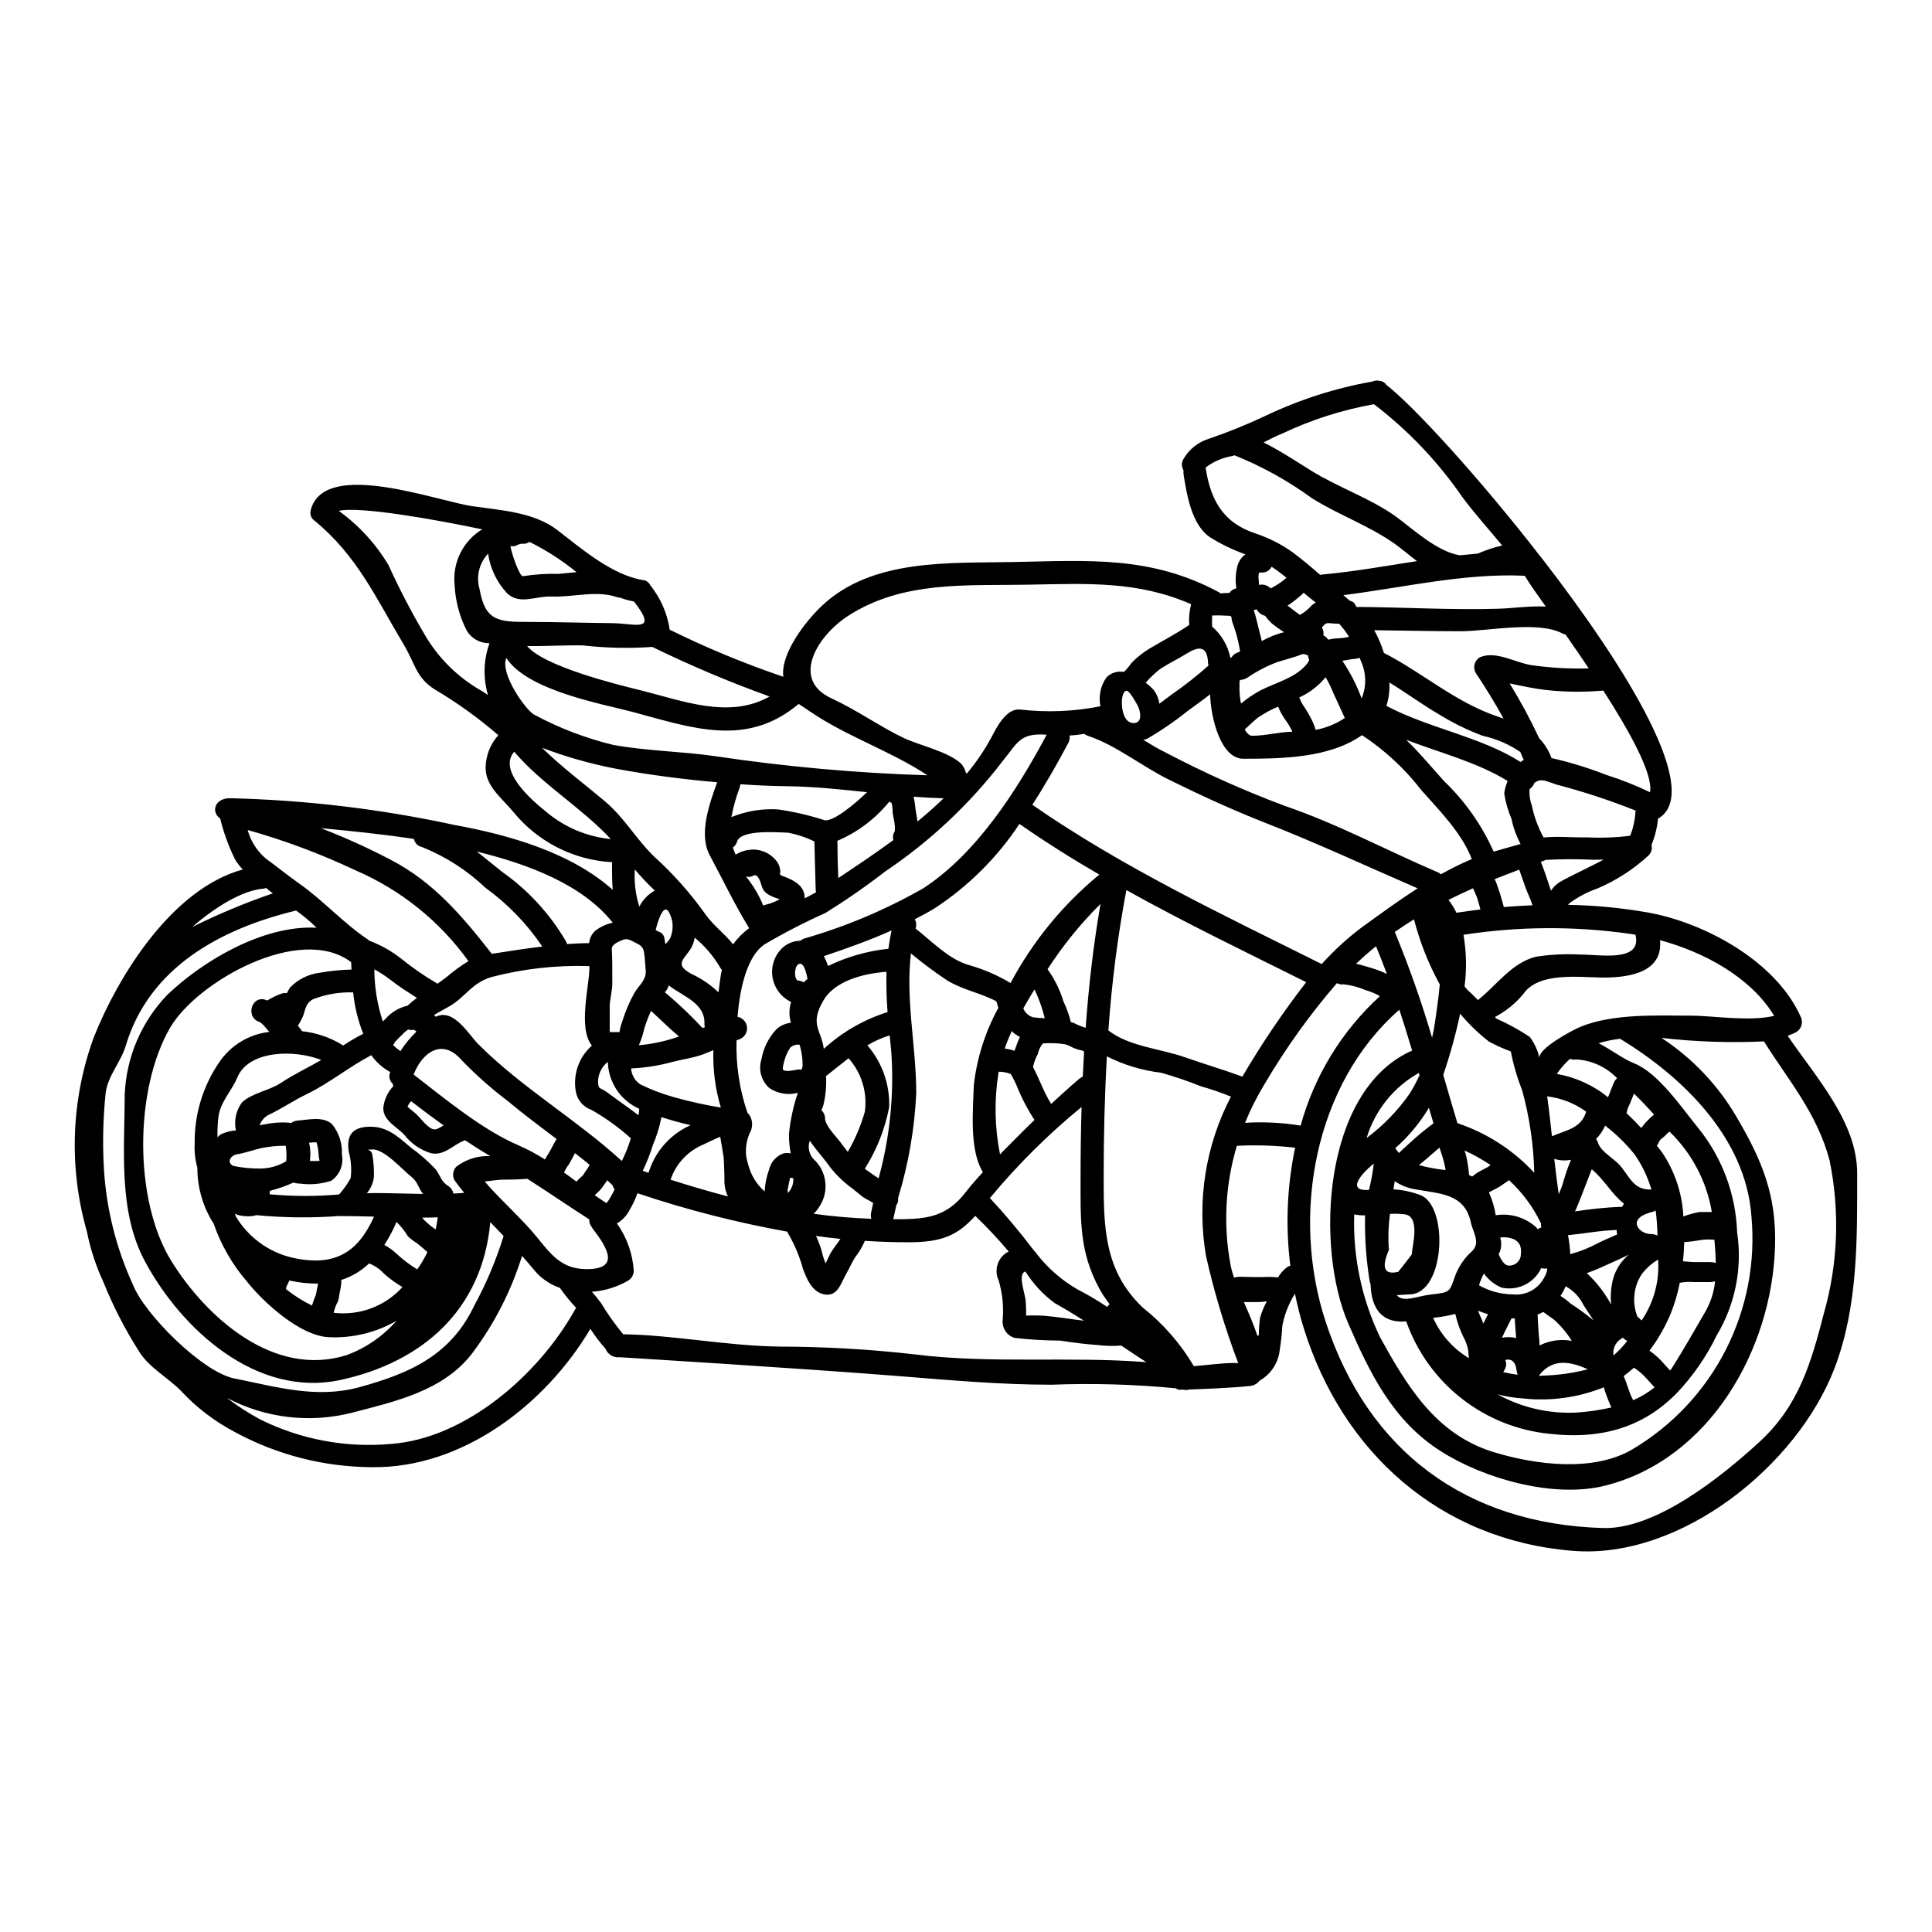 <?xml version="1.0" encoding="UTF-8"?>
<!-- Uploaded to: ICON Repo, www.svgrepo.com, Generator: ICON Repo Mixer Tools -->
<svg fill="#000000" width="800px" height="800px" version="1.1" viewBox="144 144 512 512" xmlns="http://www.w3.org/2000/svg">
 <path d="m446.98 340.06c1.91 1.18 3.812 2.332 5.773 3.285 10.293 5.422 20.918 10.184 31.816 14.254 13.961 4.766 26.992 11.809 40.449 17.562h0.004c0.309 0.113 0.586 0.297 0.82 0.531 2.305-1.27 4.637-2.465 7.023-3.523l1.18-0.48c-2.598-6.883-8.613-12.926-13.383-18.301v-0.004c-4.398-5.688-9.707-10.605-15.711-14.562-8.688 6.094-21.219 6.25-31.488 6.25-5.93 0-8.609-10.836-8.77-17.059-1.969 1.535-4 2.941-5.93 4.398h-0.004c-3.348 2.684-6.891 5.117-10.594 7.285-0.371 0.195-0.773 0.32-1.188 0.363zm139.34 103.88c0.133 0-0.371 0.32-0.477 0.426-0.234 0.234-0.449 0.504-0.711 0.738-0.48 0.426-1.141 0.789-1.406 1.379h-0.004c-0.156 0.402-0.379 0.781-0.66 1.113 0.449 0.555 0.875 1.113 1.297 1.641h-0.004c3.469 5.07 5.457 11.004 5.754 17.141 1.383-0.523 2.809-0.922 4.266-1.18h3.281c-1.371-8.125-5.305-15.602-11.234-21.324zm-21.801 37.461-0.004-0.004c2.594 2.398 4.769 5.211 6.441 8.32-0.23-2.379-0.023-4.777 0.605-7.082 0.746-2.398 2.164-4.531 4.082-6.148-2.598 1.328-5.375 2.465-8 3.684-1.051 0.461-2.086 0.855-3.144 1.227zm-24.363-67.875c0.184 0.16 0.316 0.32 0.477 0.453 3.043 1.344 5.969 2.949 8.742 4.793 1.293 1.695 2.188 3.66 2.621 5.746-0.711-2.594 9.141-7.734 10.941-8.449 8.742-3.496 19.898-2.914 29.125-2.914 5.746 0 15.629 1.641 22.121 0.051-6.254-10.277-18.57-16.875-30.258-20.055 0.742 7.844-6.691 9.988-15.352 9.91-6.41-0.082-16.879-1.512-20.934 4.426h0.004c-2.074 2.484-4.621 4.535-7.488 6.039zm-52.988 73.332c-1.637 2.598-2.769 5.481-3.336 8.5-0.109 2.133-0.34 4.258-0.688 6.363-0.344 3.422-2.332 6.465-5.328 8.156-0.641 0.844-1.617 1.363-2.672 1.43-4.293 0.477-12.055 0.789-16.027 0.93-0.496 0.168-1.035 0.176-1.539 0.023-0.609 0.027-0.98 0.027-0.98 0.027-0.359 0-0.711-0.129-0.98-0.371-10.949-1.059-21.961-1.375-32.957-0.953-13.723 0-27.074-1.219-40.746-2.305-24.586-1.969-73.676-4.981-73.676-4.981h0.004c-1.629 0.203-3.184-0.723-3.785-2.25-1.469-1.652-2.809-3.414-4-5.273-11.977 20.16-33.914 36.93-57.781 36.664-12.758-0.043-25.301-3.254-36.508-9.352-5.356-2.816-10.191-6.523-14.301-10.969-3.312-3.336-8.266-6.066-10.809-10.039-3.797-5.906-7.027-12.16-9.645-18.676-2-4.293-3.477-8.812-4.398-13.457-4.832-16.898-4.191-34.887 1.828-51.398 6.492-16.32 20.715-39.359 39.496-44.504h0.004c-0.797-0.812-1.492-1.723-2.066-2.703-1.707-3.457-3.027-7.09-3.938-10.836-2.41-1.574-1.574-5.348 2.598-5.348 20.004 0.473 39.918 2.848 59.473 7.082 14.168 2.57 30.785 7.207 41.965 17.191-0.188-2.301-0.188-4.664-0.188-6.996v0.004c0.039-0.102 0.066-0.211 0.082-0.32-10.277-0.551-19.84-5.43-26.316-13.43-2.914-3.543-7.418-6.781-7.258-11.809v0.004c0.078-3.121 1.27-6.113 3.367-8.426-5.258-4.555-10.914-8.625-16.902-12.16-4.957-3.176-5.09-6.727-8.188-11.895-7.363-12.316-12.27-23.496-23.684-32.852-0.863-0.613-1.234-1.715-0.93-2.727 0.035-0.188 0.078-0.375 0.137-0.555 4.211-12.875 33.457-1.801 42.836-0.477 7.363 1.059 16.16 1.535 22.359 6.297 6.492 5.012 14.516 11.922 22.676 13.25 0.859 0.074 1.613 0.609 1.969 1.398 0.016 0 0.027 0.012 0.027 0.027 2.723 3.387 4.488 7.441 5.117 11.738 9.754 4.812 19.816 8.98 30.121 12.477 0-0.078-0.027-0.133-0.027-0.184-0.688-6.121 6.094-14.73 10.199-18.598 13.355-12.637 33.965-11.285 50.812-11.633 19.789-0.371 36.426-1.746 54.52 8.055 0.129 0.082 0.254 0.172 0.371 0.266 0.773-0.082 1.551-0.129 2.332-0.133 0.426-0.641 1.094-1.082 1.852-1.219-0.352-2.094-0.227-4.242 0.371-6.277 0.375-1.098 1.078-2.051 2.016-2.731-3.285-1.156-6.43-2.676-9.379-4.527-4.898-3.258-6.199-11.445-7.019-16.715v-0.004c-0.039-0.332-0.039-0.672 0-1.008-0.57-0.91-0.578-2.066-0.027-2.988 1.488-2.594 3.906-4.519 6.766-5.391 5.117-1.746 10.133-3.781 15.02-6.094 9.008-4.293 18.551-7.352 28.375-9.082 0.539-0.254 1.148-0.312 1.723-0.164 0.773 0.027 1.488 0.434 1.906 1.09 6.887 5.273 24.477 24.371 40.934 45.617h0.004c0.094 0.098 0.184 0.207 0.266 0.316 22.547 29.125 42.902 62.148 30.758 69.016-0.211 2.391-0.789 4.731-1.723 6.941 0.266 0.98-0.008 2.023-0.715 2.754-3.981 3.672-8.559 6.637-13.539 8.77-2.68 0.926-5.199 2.254-7.481 3.934-0.133 0.156-0.238 0.293-0.348 0.426 7.055 0.125 14.086 0.797 21.035 2.012 15.023 2.648 33.938 12.852 40.539 27.523h0.004c0.801 1.473 0.309 3.312-1.113 4.191-0.738 0.371-1.5 0.699-2.281 0.977 7.414 10.922 18.414 22.832 18.414 36.43 0 17.273 0.293 35.184-5.992 51.66-9.879 25.805-40.719 50.68-69.25 48.414-35.336-2.809-61.223-26.125-71.473-59.188-0.926-2.926-1.641-5.914-2.281-8.961zm-128.57-40.562c-0.602 1.688-0.215 3.57 1.008 4.879 3.496 3.191 4.188 8.434 1.645 12.426-0.457 0.75-1 1.441-1.617 2.066 5.07 0.699 10.172 1.141 15.285 1.324-0.156-0.508-0.184-1.051-0.078-1.574 0.184-0.902 0.395-1.746 0.559-2.621-0.875-0.586-2.121-1.141-2.809-1.645-0.926-0.715-1.828-1.508-2.754-2.223h-0.004c-2.238-1.617-4.234-3.543-5.93-5.723-1.59-2.301-3.684-4.473-5.305-6.91zm-30.492-53.805c-0.188 1.219-0.648 2.379-1.348 3.394-2.094 2.832-3.68 3.938 0.555 6.25 2.617 1.203 5.016 2.844 7.086 4.848 0.184-1.457 0.395-2.918 0.582-4.328 0.082-0.582 0.211-1.086 0.32-1.617h-0.004c-0.219-0.246-0.406-0.523-0.555-0.82-1.758-2.934-4-5.547-6.637-7.727zm299.23 99.617c3.766-13.227 4.281-27.168 1.512-40.637-3.336-12.504-10.836-21.062-17.379-31.488-9.062 0.418-18.145 0.105-27.16-0.93 8.281 5.426 15.172 12.723 20.105 21.305 6.625 11.336 10.41 20.531 9.988 34.016-0.824 27.18-17.246 56.375-45.062 63.344-13.668 3.418-32.133-1.855-43.578-9.168-12.664-8.082-18.73-20.637-24.453-33.801-8.688-19.977-6.938-61.543 16.664-72.219v-0.004c0.086-0.031 0.176-0.059 0.262-0.078-1.086-3.629-2.195-7.258-3.391-10.863-22.547 19.68-28.773 54.492-19.551 82.629 11.285 34.469 37.352 53.672 73.566 54.734 14.09 0.395 31.762-13.938 41.535-22.941 10.32-9.531 13.562-20.844 16.941-33.898zm-50.773 36.004h-0.004c10.586-6.262 19.176-15.398 24.766-26.348 5.59-10.953 7.953-23.27 6.816-35.512-1.508-20.742-18.25-36.926-34.809-46.969h-0.004c-1.922 0.219-3.816 0.613-5.668 1.18 3.258 1.668 6.356 4.106 9.508 5.375 6.438 2.621 12.664 11.973 16.879 17.086v0.004c6.344 7.848 9.961 17.547 10.305 27.629 1.426 9.457-0.484 19.113-5.402 27.316-2.758 5.695-6.387 10.926-10.758 15.496-0.062 0.078-0.137 0.148-0.215 0.211-8.266 8.211-18.895 12.051-33.406 10.383l0.004 0.004c-8.492-0.859-16.566-4.113-23.281-9.387-6.711-5.269-11.785-12.344-14.633-20.391-6.223 0.531-9.27-3.148-9.445-9.879-0.109-0.238-0.188-0.488-0.234-0.746-0.906-5.574-1.324-11.223-1.246-16.871 0.023-0.211 0.023-0.395 0.051-0.609-0.977 0.016-1.949-0.062-2.91-0.242-0.363 11.25 1.992 22.418 6.863 32.562 7.152 12.93 14.73 25.672 29.988 30.387 11.129 3.422 26.492 5.402 36.848-0.688zm22.148-49.434c-0.051-2.039-0.184-4.106-0.371-6.121-1.191-0.133-2.394-0.113-3.578 0.055-1.465 0.27-2.941 0.453-4.426 0.555-0.051 1.723-0.156 3.418-0.32 5.086 1.008 0.055 2.066 0.211 3.047 0.211h3.938c0.582-0.008 1.16 0.062 1.723 0.207zm-0.211 4.898h-0.004c-0.492 0.125-1 0.188-1.508 0.188h-3.938c-1.297-0.109-2.609-0.047-3.891 0.184-0.551 2.848-1.375 5.633-2.465 8.32-1.449 3.441-3.316 6.688-5.562 9.668 1.398 0.98 2.668 2.129 3.789 3.422 0.531 0.633 1.113 1.215 1.668 1.828 0.105-0.156 0.238-0.266 0.348-0.426 3.176-4.981 6.094-10.172 9.055-15.258h-0.004c1.383-2.441 2.242-5.141 2.523-7.934zm-19.473 10.383h-0.004c2.914-4.258 4.469-9.301 4.453-14.457-0.027-0.586-0.051-1.141-0.051-1.695v-0.004c-1.715 1.012-3.207 2.348-4.402 3.938-2.144 3.332-2.551 7.496-1.086 11.176 0.355 0.289 0.691 0.602 1.008 0.93 0.043 0.027 0.07 0.082 0.094 0.105zm4.238-22.52c-0.078-2.273-0.211-4.477-0.504-6.648l-0.004 0.004c-0.258 0.172-0.543 0.297-0.844 0.371-7.441 1.855-3.231 6.07-0.32 5.856 0.582 0.043 1.152 0.184 1.684 0.414zm-2.492-30.648c0.531-0.504 1.035-0.98 1.574-1.43-1.406-1.539-3.258-3.543-5.324-5.539-0.426 0.953-0.789 1.969-1.18 2.914l-0.004 0.004c-0.309 0.516-0.523 1.078-0.637 1.668-0.039 0.199-0.09 0.391-0.16 0.582 1.379 1.301 2.672 2.625 3.894 3.938 0.555-0.766 1.172-1.48 1.852-2.141zm-0.129 18.465h-0.004c0.336-0.051 0.676-0.051 1.008 0-0.984-3.348-2.504-6.516-4.504-9.375-2.277-2.824-4.883-5.367-7.766-7.574-0.574 1.312-1.391 2.508-2.406 3.519 0.266 0.383 0.469 0.801 0.609 1.246 0.766 2.172 4.238 4.055 5.719 5.75 2.121 2.438 3.473 6.094 7.129 6.356 0.094 0.02 0.148 0.047 0.23 0.07zm1.828 52.402c-0.711-0.824-1.457-1.574-2.172-2.387l-0.004 0.004c-0.902-1.023-1.934-1.922-3.07-2.676-0.07-0.047-0.133-0.098-0.191-0.156-0.898 0.789-1.828 1.535-2.754 2.223 0.93 2.016 1.434 4.453 2.492 6.332-0.004 0.031 0.008 0.059 0.027 0.078 2.039-0.879 3.949-2.031 5.684-3.422zm-1.203-157.71c0.875-4.723-5.219-15.793-12.375-26.941-5.09 0.453-10.207 0.398-15.285-0.16-3.231-0.371-6.332-1.082-9.535-1.719 2.879 4.676 5.488 9.516 7.812 14.492 1.449 1.512 2.566 3.309 3.285 5.277 4.934 1.121 9.777 2.609 14.492 4.453 3.973 1.254 7.852 2.789 11.605 4.598zm-18.5 43.023c4.871-0.082 16.477 2.223 14.648-5.246-0.531-0.105-1.059-0.211-1.574-0.266v0.004c-14.602-2.07-29.43-1.984-44.004 0.266 0.777 4.516 0.875 9.121 0.289 13.668 0.391 0.547 0.844 1.047 1.355 1.484 0.738 0.66 1.457 1.406 2.195 2.144 5.117-4.082 8.953-9.906 15.418-11.496 3.856-0.586 7.758-0.773 11.652-0.562zm14.648-37.727c0-0.156 0.051-0.266 0.051-0.426v0.004c-6.852-2.734-13.867-5.043-21.008-6.91-2.57-0.824-4.106-1.832-5.828-0.426-0.238 0.66-0.684 1.23-1.27 1.617-0.133 1.469 0.066 2.949 0.582 4.328 0.598 2.981 1.652 5.848 3.125 8.508 3.816-0.371 7.766 0.051 11.578-0.027 3.793 0.184 7.598 0.043 11.363-0.422 0.793-1.996 1.262-4.106 1.387-6.25zm-2.144 140.09v0.004c-0.449-0.168-0.844-0.449-1.141-0.824-1.805 0.816-2.844 2.734-2.543 4.688 1.355-1.152 2.586-2.453 3.664-3.871zm-1.434-35.449v0.004c0.16-0.312 0.336-0.617 0.523-0.91-3.18-2.441-5.141-6.297-8.535-9.117-1.352 3.394-2.566 6.809-4 10.203-0.133 0.316-0.293 0.66-0.449 0.98h0.004c4-0.637 8.035-1.047 12.078-1.223 0.148-0.02 0.254 0.059 0.359 0.059zm-1.297 7.285 0.004 0.004c-0.066-0.402-0.102-0.809-0.109-1.215-4.328 0.129-8.586 0.953-12.902 1.379 0.309 1.66 0.512 3.34 0.613 5.027 2.613-0.707 5.141-1.719 7.519-3.016 1.578-0.805 3.238-1.438 4.859-2.184zm-0.664-40.613v0.008c0.164-0.316 0.391-0.598 0.668-0.824-2.852-2.961-6.711-4.738-10.812-4.977-0.562 0.098-1.137 0.043-1.672-0.16-1.324 1.184-2.5 2.527-3.492 4 4.973 0.863 9.645 2.988 13.562 6.172 0.105-0.211 0.184-0.449 0.293-0.688 0.48-1.176 0.879-2.367 1.434-3.531zm-0.848 86.441 0.004 0.008c-0.688-1.504-1.281-3.043-1.789-4.617-0.086-0.242-0.16-0.488-0.211-0.738-6.769 2.719-14.102 3.738-21.355 2.961-2.297-0.156-4.574-0.523-6.809-1.086 6.367 3.5 13.574 5.168 20.828 4.824 3.137-0.199 6.25-0.648 9.316-1.352zm-2.066-145.18c-0.852 0-1.723 0-2.57 0.027l0.004 0.008c-4.254-0.215-8.516-0.207-12.77 0.027-0.16 0.078-0.32 0.156-0.504 0.234-0.266 0.078-0.531 0.184-0.789 0.266 0.902 2.305 1.719 4.664 2.465 7.023l0.238 0.637h0.004c0.555-0.855 1.277-1.594 2.117-2.172 1.91-1.141 3.938-2.066 5.879-3.047 1.777-0.91 3.871-1.891 5.91-3.004zm-19.004-51.527c4.992 0.703 10.035 0.984 15.074 0.848-2.094-3.148-4.188-6.172-6.148-8.977-0.289-0.07-0.574-0.168-0.844-0.293-6.465-3.422-19.816-0.582-26.941-0.582-7.633 0-15.262-0.188-22.914-0.27h-0.004c1.059 1.914 1.918 3.93 2.57 6.016 10.332 5.297 19.02 13.164 30.281 16.902 0.504 0.184 0.953 0.348 1.43 0.504-2.277-4.16-4.793-8.211-7.363-12.078l-0.004-0.004c-0.41-0.695-0.527-1.523-0.324-2.305 0.203-0.781 0.711-1.449 1.41-1.855 4.231-1.879 9.504 1.504 13.777 2.094zm16.32 173.6c-1.086-1.746-2.332-3.391-3.285-5.191h-0.004c-1.012-1.598-2.414-2.91-4.078-3.812-0.375 0.891-0.836 1.742-1.375 2.543 0.965 0.609 1.879 1.301 2.727 2.066 2.09 1.34 4.094 2.809 6.004 4.394zm-10.992-48.77c3.762-1.641 7.789-2.094 9.055-6.519h-0.004c-3.043-2.211-6.602-3.606-10.332-4.051 0.027 0.105 0.027 0.27 0.051 0.375 0.477 3.359 0.848 6.789 1.219 10.195zm5.059 6.227h-0.004c-1.477 0.305-3.012 0.223-4.449-0.238 0.344 3.125 0.738 6.25 1.18 9.352h0.004c0.508-1.086 0.922-2.211 1.242-3.367 0.555-1.953 1.227-3.875 2.016-5.746zm-8.344 49.219h-0.004c2.629-1.34 5.633-1.766 8.531-1.215-1.305-2.144-2.93-4.074-4.82-5.723-0.824-0.531-1.617-1.113-2.387-1.695-0.117-0.074-0.234-0.152-0.344-0.242-0.504 0.27-1.004 0.48-1.508 0.688 0.078 1.859 0.184 3.762 0.344 5.617 0.113 0.852 0.152 1.699 0.176 2.57zm12.77 6.297c-4.426-1.969-9.297-3.148-12.988 1.746 0.738-0.023 1.484-0.051 2.195-0.105l-0.004 0.004c3.641-0.16 7.258-0.707 10.785-1.633zm-10.703-26.68-0.004 0.004c-0.551 0.031-1.102-0.004-1.641-0.105-0.133 0.293-0.293 0.582-0.449 0.852v-0.004c-2.086 3.449-6.141 5.176-10.07 4.293-1.871-0.789-3.488-2.082-4.664-3.738-0.531 1-0.965 2.047-1.297 3.125 2.727 1.559 5.812 2.391 8.953 2.414 3.516 0.395 6.894-1.477 8.426-4.664 0.398-0.66 0.648-1.398 0.734-2.164zm-13.02-174.86c4.004-0.129 8.398-0.789 12.594-0.582-2.336-3.281-4.055-5.723-4.691-6.754-0.266-0.477-0.582-0.93-0.902-1.406-16.078-0.738-32.105 3.148-48.055 5.141l1.746 1.508h0.004c0.734 0.105 1.34 0.637 1.539 1.355 0.129 0.105 0.234 0.234 0.371 0.344h-0.004c0.102-0.043 0.211-0.07 0.32-0.082 12.309 0.082 24.734 0.848 37.078 0.477zm11.414 163.96v0.004c-0.105-0.359-0.133-0.738-0.078-1.109-0.027-0.055-0.051-0.055-0.078-0.105l-0.004-0.004c-2.062-4.277-4.922-8.125-8.422-11.34-0.188 0.199-0.402 0.367-0.637 0.504-0.555 0.32-1.031 0.738-1.574 1.086s-1.242 0.688-1.574 0.875c-0.477 0.234-0.98 0.477-1.457 0.766l-0.051 0.055v0.004c0.863 1.926 1.465 3.953 1.797 6.035 3.906-0.629 7.883 0.574 10.785 3.262 0.133 0.133 0.25 0.285 0.344 0.449 0.289-0.215 0.609-0.379 0.953-0.488zm-2.332-85.383c-0.477-1.574-1.301-3.148-1.801-4.531-0.605-1.641-1.137-3.281-1.719-4.898-2.223 0.824-4.398 1.668-6.519 2.519 0.188 0.34 0.344 0.695 0.477 1.059 0.32 0.926 0.664 1.883 0.957 2.805 0.371 1.18 0.66 2.363 1.004 3.523 2.547-0.207 5.09-0.367 7.606-0.477zm0.453 70.895v0.004c-0.164-7.398-1.242-14.75-3.207-21.887-1.32-3.32-2.324-6.762-2.992-10.277-2.008-0.719-3.957-1.598-5.828-2.625-2.789-2.176-5.336-4.644-7.606-7.363-1.172 5.488-2.664 10.902-4.477 16.211 1.242 4.266 2.465 8.535 3.758 12.797h0.004c7.781 2.598 14.781 7.121 20.352 13.145zm-2.781-109.39c-0.293-0.715-0.609-1.434-0.93-2.148v0.004c-3.019-2.043-6.398-3.492-9.957-4.269-4.066-1.523-7.969-3.441-11.656-5.727-4.426-2.598-8.66-5.695-13.059-8.398 0.109 2.098-0.156 4.199-0.789 6.199 11.363 6.016 24.797 8.059 35.551 14.863 0.266-0.199 0.547-0.375 0.844-0.52zm-0.848 131.74c0.32-2.121 0.188-3.816-1.855-4.769h0.004c-1.125-0.445-2.348-0.594-3.543-0.426 0.027 0.133 0.082 0.293 0.105 0.395 0.344 1.367 0.164 2.812-0.504 4.055 0.453 1.086 1.328 2.727 2.363 2.969l-0.004-0.004c1.543 0.234 3.016-0.719 3.434-2.219zm-0.738 31.203c-0.145-0.336-0.242-0.695-0.293-1.059-0.32-2.703-1.574-3.231-3.019-2.891v0.004c0.297 0.645 0.324 1.379 0.078 2.043-0.156 0.414-0.359 0.812-0.609 1.18 1.27 0.301 2.551 0.539 3.844 0.707zm-0.426-9.75c-0.156-1.719-0.266-3.445-0.371-5.191-0.293 0-0.555-0.027-0.848-0.027-0.852 1.695-1.75 3.394-2.543 5.141h0.004c1.242-0.242 2.523-0.223 3.758 0.062zm1.18-130.92c-1.117-2.09-1.93-4.328-2.41-6.648-0.922-2.16-1.57-4.43-1.93-6.754 0.152-1.137 0.457-2.254 0.895-3.312-8.133-5.008-17.801-7.414-26.887-10.914 3.602 3.473 6.859 7.418 10.012 10.914h0.004c5.562 5.332 10.035 11.691 13.176 18.73 2.387-0.703 4.742-1.344 7.125-2.031zm-8.73 85.609c0.266-0.156 0.504-0.348 0.766-0.531h0.004c-2.191-1.484-4.504-2.777-6.914-3.867 0.215 0.57 0.391 1.156 0.527 1.75 0.332 1.57 0.562 3.164 0.691 4.766 0.281 0.113 0.555 0.246 0.82 0.395 0.719-0.609 1.5-1.137 2.332-1.574 0.582-0.301 1.289-0.621 1.773-0.938zm-1.18 41.512c0.426-0.852 0.848-1.668 1.27-2.519-0.902-0.266-1.801-0.582-2.648-0.926 0.387 1.145 1.102 2.324 1.395 3.445zm-1.434-204.09c2.086-0.914 4.25-1.633 6.469-2.144-3.578-4.328-7.391-8.535-10.68-12.988-6.434-9.328-14.301-17.582-23.312-24.457-8.379 1.496-16.523 4.098-24.215 7.738-1.719 0.688-3.363 1.535-5.031 2.383 4.367 2.199 8.609 5.008 12.594 7.477 7.152 4.453 15.496 7.234 22.305 12.055 4.328 3.098 10.887 9.379 17.086 10.383 1.598-0.152 3.188-0.312 4.801-0.445zm-5.668 95.184c2.121-0.316 4.242-0.609 6.356-0.875-0.266-1.031-0.527-2.094-0.875-3.098l0.004 0.004c-0.316-0.859-0.68-1.699-1.086-2.519-2.172 0.98-4.328 1.988-6.492 3.074 0.816 1.066 1.52 2.211 2.109 3.414zm4.266 89.543c2.144-2.144 0.051-5.117-0.426-7.418-1.641-7.734-8.055-7.629-14.836-8.848h0.004c-1.918-0.316-3.746-1.051-5.352-2.144-0.105 0.738-0.211 1.457-0.344 2.172 2.535 0.137 5.031 0.68 7.391 1.613 7.285 3.367 6.199 25.832-2.945 26.203-0.953 0.027-2.223 0.156-3.574 0.211 1.668 2.094 5.484 0.234 8.98-0.156 5.535-0.609 4.926-0.664 6.691-5.461l0.004 0.004c0.984-2.367 2.5-4.481 4.422-6.172zm-0.957 28.504c-0.078-0.715-0.129-1.434-0.184-2.066v0.004c-0.227-1.285-0.672-2.523-1.32-3.656-0.922-1.922-1.625-3.938-2.094-6.016-1.934 0.496-3.898 0.84-5.883 1.035 2 4.453 5.316 8.188 9.5 10.703zm-6.18-49.855c-0.188-1.199-0.461-2.383-0.82-3.543-0.293-0.875-0.559-1.641-0.789-2.414-1.242 1.035-2.414 2.094-3.629 3.148-0.477 0.395-1.18 0.93-1.832 1.484l0.004 0.004c2.316 0.621 4.68 1.062 7.066 1.32zm-2.777-39.359c0.344-2.492 0.902-6.043 1.242-9.84-2.988-5.441-5.285-11.234-6.836-17.246-1.695 1.035-3.394 2.172-5.09 3.336h0.004c3.785 9.164 7.082 18.52 9.883 28.027 0.344-1.453 0.609-2.883 0.793-4.285zm-0.426 26.969c-0.395-1.379-0.824-2.727-1.219-4.106h-0.004c-2.398 4.008-5.406 7.617-8.914 10.695 0.035 0.059 0.082 0.113 0.133 0.156 0.254 0.398 0.547 0.773 0.875 1.117 0.738-0.789 1.574-1.512 2.277-2.144v-0.004c2.172-2.035 4.461-3.945 6.848-5.723zm-3.707-12.746c-0.078-0.207-0.133-0.422-0.184-0.605h-0.004c-6.664 3.75-11.621 9.926-13.832 17.246 4.398-3.281 8.242-7.242 11.391-11.734 0.988-1.574 1.863-3.215 2.625-4.91zm-2.066 47.527c0.156-2.387 2.301-9.957-1.723-10.648l-0.004 0.004c-1.336-0.18-2.684-0.227-4.027-0.133-0.43 3.16-0.527 6.356-0.289 9.535-2.066 4.769-1.238 6.703 2.492 5.801 1.191-1.52 2.383-3.023 3.547-4.562zm1.402-183.77c-2.168-1.645-4.211-3.394-5.852-4.559-6.887-4.871-14.703-7.578-21.855-12.027l-0.008 0.004c-6.383-4.668-13.324-8.523-20.664-11.469-0.156 0.051-0.32 0.133-0.477 0.184-2.613 0.406-5.082 1.465-7.176 3.074 0 0.051 0.027 0.078 0.027 0.129 1.301 8.426 4.582 14.465 13.059 17.273v0.004c3.586 1.176 6.969 2.891 10.039 5.082 2.516 1.883 4.898 3.894 7.258 5.961 0.133-0.023 0.293-0.078 0.477-0.102 8.383-0.754 16.801-2.266 25.168-3.559zm-7.969 109.42c-0.93-2.465-1.883-4.93-2.891-7.363-1.832 1.484-3.602 3.019-5.273 4.637 1.434 0.32 2.836 0.789 4.238 1.18l-0.004 0.004c1.344 0.41 2.656 0.918 3.926 1.527zm-6.152-12.746c4.664-3.367 9.379-6.809 14.281-9.961-13.512-5.856-26.891-12.105-40.668-17.484-8.559-3.367-17.035-7.262-25.273-11.34-6.965-3.418-14.117-9.195-21.461-11.602-0.352-0.125-0.684-0.305-0.98-0.535-1.273 0.25-2.566 0.402-3.863 0.453 0.117 0.676 0.008 1.367-0.32 1.969-2.809 5.301-5.988 10.914-9.535 16.402 24.082 16.688 50.469 29.125 76.691 42.203 3.352-3.742 7.082-7.129 11.129-10.105zm1.406 69.938h-0.004c0.566-2.285 0.992-4.602 1.273-6.941-3.816 3.062-7.102 7.379-1.273 6.957zm2.887-51.344h-0.004c-1.16-0.656-2.398-1.172-3.68-1.535-1.867-0.824-3.852-1.352-5.883-1.574-0.625 0.09-1.266-0.023-1.828-0.32-7.156 8.285-13.551 17.195-19.102 26.629-2.027 3.312-3.781 6.785-5.242 10.383 4.922-0.301 9.859-0.051 14.727 0.738 3.633-13.184 10.914-25.078 21.008-34.305zm-4.848-78.875c1.293-3.117 1.254-6.633-0.109-9.723-0.133-0.371-0.293-0.688-0.426-1.059l0.004-0.004c-0.328 0.148-0.676 0.242-1.031 0.27-1.18 0.051-2.363 0.371-3.543 0.527 2.094 3.113 3.809 6.469 5.106 9.988zm-4.453 5.176c-1.008-2.227-2.039-4.426-3.047-6.625v0.004c-0.582-1.441-1.266-2.84-2.039-4.188-1.879 2.301-4.262 4.133-6.969 5.352 0.305 0.875 0.734 1.707 1.273 2.465 0.648 0.949 1.23 1.938 1.746 2.965 0.555 1.008 0.988 2.074 1.301 3.18 2.766-0.508 5.398-1.582 7.734-3.152zm1.113-21.539v0.004c-0.773-1.215-1.645-2.367-2.598-3.445-0.68 0.004-1.363-0.031-2.039-0.105-1.695-0.16-1.512 0.051-2.519 1.031 0 0.105 0.055 0.16 0.055 0.238 0.328 0.57 0.434 1.242 0.293 1.883 0.512 0.305 0.961 0.703 1.32 1.18 0.898-0.215 1.812-0.34 2.734-0.371 0.93-0.043 1.852-0.176 2.754-0.395zm-8.824-9.055c-0.184-0.16-0.344-0.293-0.527-0.426-0.93-0.688-1.801-1.43-2.676-2.172v0.004c-0.16 0.188-0.336 0.359-0.52 0.52-1.125 1.008-2.32 1.938-3.574 2.785-0.062 0.02-0.125 0.047-0.184 0.078 1.059 0.848 2.195 1.668 3.281 2.492 0.949-0.516 1.812-1.168 2.57-1.938 0.457-0.543 1.008-0.992 1.629-1.332zm-1.719 15.203v0.008c-0.176-0.355-0.277-0.742-0.293-1.141-0.453-0.281-0.977-0.422-1.512-0.398-2.172 0.875-4.477 1.406-6.691 2.121-2.793 1.055-5.453 2.441-7.918 4.133-1.539 0.953-2.066 0.105-2.066 1.215v2.094c0.027 1.191 0.156 2.375 0.395 3.543 1.57-1.309 3.266-2.465 5.059-3.445 3.867-2.016 8.98-3.231 11.973-6.57l0.004 0.004c0.441-0.445 0.801-0.973 1.051-1.547zm-6.043 161.06c0.309-0.242 0.66-0.422 1.035-0.531-1.316-10.418-0.887-20.98 1.27-31.258-5.125-0.59-10.289-0.762-15.441-0.504-3.047 10.152-3.637 20.887-1.719 31.312 0.227 1.238 0.555 2.449 0.98 3.629 0.473-0.152 0.965-0.234 1.461-0.238 0 0 4.133 0.133 6.465 0.082h-0.004c1.238-0.074 2.481-0.039 3.711 0.105 0.578-0.996 1.34-1.875 2.242-2.598zm1.574-142.02c-0.469-1.043-1.047-2.039-1.719-2.965-0.836-1.145-1.527-2.379-2.066-3.684-1.855 0.766-3.621 1.727-5.273 2.859-1.27 0.957-2.363 2.121-3.574 3.18 0.609 1.008 1.242 1.668 1.969 1.668 3.527 0.023 7.156-1.031 10.652-1.059zm-1.574-40.797c-1.246-1.062-2.562-2.047-3.938-2.938-0.465 0.969-1.465 1.574-2.543 1.535-0.238 0-0.504 0.027-0.742 0.027-0.145 0.398-0.207 0.82-0.184 1.242 0.055 0.66 0.105 1.328 0.16 2.016 0.52-0.121 1.059-0.113 1.574 0.023 0.566 0.18 1.082 0.488 1.508 0.902 0.348-0.211 0.715-0.395 1.086-0.609 1.098-0.629 2.129-1.363 3.078-2.199zm-0.633 14.41c-1.129-0.719-2.215-1.496-3.262-2.328-0.645-0.621-1.238-1.297-1.773-2.016-0.953-0.227-1.766-0.855-2.227-1.719-0.266 0.078-0.527 0.156-0.766 0.211 0.504 1.457 0.824 2.992 1.18 4.398 0.293 1.219 0.664 2.516 0.957 3.812h-0.004c1.848-1.051 3.832-1.844 5.894-2.359zm-4.559 177.31c-0.711 0.121-1.426 0.191-2.144 0.211h-3.938c1.27 2.941 2.621 5.988 3.602 8.98 0.133-0.051 0.238-0.133 0.348-0.184 0.008-1.551 0.125-3.102 0.34-4.637 0.434-1.52 1.031-2.988 1.793-4.371zm-6.492-59.527c5.102-8.695 10.758-17.059 16.926-25.035-16.105-8.027-32.133-15.742-47.66-24.402-2.312 12.293-3.902 24.715-4.766 37.195 5.512 4.289 13.855 4.82 20.344 7.129 5.066 1.781 10.152 3.262 15.156 5.113zm-1.203-112.41c0.211-0.078 0.395-0.184 0.609-0.266-0.27-1.652-0.633-3.289-1.086-4.898-0.32-0.98-0.66-1.934-0.98-2.941-0.477-1.406 0.293-1.641-1.574-1.641-1.25-0.09-2.504-0.109-3.758-0.055-0.055 0.93-0.055 2.039-0.027 2.941v-0.004c2.496 2.144 4.207 5.066 4.848 8.297 0.102-0.059 0.207-0.102 0.32-0.137 0.371-0.617 0.957-1.082 1.648-1.297zm-0.863 188.3c0.371 0 0.688 0 0.98 0.027-3.519-9.27-6.383-18.777-8.555-28.453-2.461-14.402-0.137-29.219 6.625-42.172-2.602-1.055-5.254-1.965-7.953-2.731-3.473-1.398-7.019-2.602-10.625-3.606-4.988-0.598-9.828-2.062-14.309-4.328-0.609 10.781-0.848 21.512-0.848 31.977 0 13.223 0.078 24.797 10.359 34.598 5.43 4.297 10.02 9.559 13.535 15.523 3.746-0.281 7.211-0.836 10.789-0.836zm-6.887-184.84c-0.07-0.176-0.117-0.363-0.133-0.555-0.129-5.035-2.777-4.398-5.59-2.648-2.277 1.406-4.723 2.57-6.965 4.027h-0.004c-1.449 1.105-2.781 2.356-3.973 3.734 0.801 0.594 1.539 1.27 2.199 2.012 0.766 1.043 1.258 2.262 1.434 3.543 1.109-0.824 2.223-1.645 3.281-2.441 3.398-2.363 6.652-4.926 9.75-7.672zm-5.117-10.73v0.004c-0.145-1.852 0.023-3.715 0.504-5.512-14.016-6.172-27.312-5.484-42.812-5.191-16.637 0.32-33.539-1.137-48.133 8.293-7.894 5.086-15.445 16.797-4.293 21.879 6.691 3.074 12.453 7.285 19.023 10.438 4.289 2.039 12.105 3.684 15.352 6.941l-0.004 0.004c0.574 0.684 0.98 1.492 1.184 2.363 0.105 0.023 0.156 0.078 0.266 0.105h-0.004c2.492-2.961 4.668-6.172 6.496-9.582 1.301-2.438 3.789-7.606 7.477-7.363 7.137 0.84 14.359 0.555 21.406-0.848-0.539-2.672 0.043-5.453 1.617-7.68 1.188-1.18 2.871-1.711 4.519-1.426 0.824-0.477 1.855-2.199 2.438-2.727v-0.004c1.312-1.289 2.766-2.426 4.332-3.391 3.473-2.066 7.086-3.938 10.438-6.199 0.062-0.043 0.129-0.078 0.199-0.102zm-14.492 25.977c2.172-0.234 1.512-3.258 0.902-4.449-0.426-0.852-2.144-3.938-2.887-4.082-0.93-0.238-1.461 1.535-1.379 3.543 0.086 2.457 1.066 5.242 3.367 4.977zm3.148 169.39c-2.25-1.457-4.477-2.914-6.691-4.426v0.004c-2.055 0.16-4.121 0.117-6.172-0.129-3.309-0.238-6.691-0.664-9.961-1.18-4.055-0.023-8.102-0.262-12.129-0.715-2.039-0.625-3.356-2.598-3.152-4.723 0.316-3.57-0.051-7.168-1.086-10.598-1.312-2.836-0.125-6.199 2.68-7.578-2.785-3.301-5.738-6.453-8.852-9.445-4.723 5.168-8.742 6.996-17.711 6.996-3.938 0-7.766-0.129-11.551-0.371-0.598 1.426-1.371 2.769-2.309 3.996-1.086 1.512-1.691 3.148-2.621 4.723-1.379 2.363-2.223 6.199-5.879 5.457-3.125-0.633-4.531-3.938-5.566-6.691-0.883-3.246-2.18-6.363-3.863-9.273-0.133-0.234-0.238-0.449-0.348-0.66-13.457-2.418-26.719-5.816-39.676-10.176-0.547 1.551-1.246 3.043-2.094 4.453-0.633 1.25-1.562 2.332-2.703 3.148-0.234 0.133-0.449 0.266-0.66 0.395 2.644 3.68 4.195 8.031 4.477 12.555-0.012 1.078-0.586 2.074-1.512 2.625-2.93 1.695-6.211 2.699-9.586 2.941 0.887 0.973 1.719 2 2.488 3.074 1.707 2.836 3.625 5.539 5.738 8.086 0.055 0.027 0.078 0.082 0.105 0.105 13.008 0.16 27.391 3.074 41.301 3.258v0.004c12.012 0.016 24.016 0.703 35.949 2.066 20.258 2.555 41.074 0.453 61.391 2.066zm-10.41-14.648v0.004c0.191-0.277 0.402-0.531 0.637-0.77-0.973-1.242-1.852-2.559-2.625-3.938-5.457-9.934-5.059-18.465-5.059-29.695 0-6.121 0.078-12.344 0.266-18.598-8.82 7.219-16.926 15.266-24.207 24.035-0.02 0.043-0.043 0.078-0.078 0.105 4.129 4.441 8.027 9.094 11.684 13.938 0.266 0.219 0.492 0.484 0.664 0.785 2.992 3.871 6.719 7.113 10.965 9.539 2.676 1.371 5.266 2.902 7.762 4.582zm-5.695-73.996c0.789-11.043 2.066-22.066 3.938-32.824v0.004c-5.293 5.25-10 11.055-14.043 17.316 1.867 2.59 3.293 5.473 4.215 8.531 0.844 1.754 1.5 3.59 1.965 5.481 0.234 0.082 0.504 0.105 0.715 0.188l0.004 0.004c0.973 0.52 1.992 0.945 3.047 1.27 0.055 0.02 0.109 0.027 0.168 0.02zm-0.766 12.988c0.105-2.223 0.211-4.449 0.344-6.691h-0.004c-0.188-0.074-0.363-0.172-0.527-0.289-0.207-0.02-0.41-0.055-0.609-0.105l-0.582-0.156c-0.453-0.156-0.953-0.348-1.406-0.555v-0.004c-0.566-0.332-1.172-0.594-1.801-0.785-1.988-0.332-4.008-0.41-6.012-0.242-0.105 0.168-0.223 0.324-0.348 0.477-0.48 0.738-0.82 1.555-1.008 2.414-0.473 0.859-0.84 1.777-1.086 2.727-0.039 0.215-0.09 0.43-0.156 0.637 1.719 3.203 2.863 6.691 4.82 9.773 2.41-2.223 4.848-4.453 7.363-6.598l0.004 0.004c0.293-0.273 0.641-0.484 1.016-0.625zm0.344 64.668c-2.516-1.617-5.086-3.18-7.707-4.637l-0.004 0.004c-3.121-2.285-5.777-5.144-7.836-8.422-2.195 0.609-0.023 5.801 0.082 8 0.078 1.219 0.129 2.465 0.105 3.684v0.004c1.652-0.078 3.305-0.059 4.953 0.051 3.473 0.293 6.941 0.902 10.41 1.301zm-19.484-89.508c5.875-11.031 13.871-20.797 23.527-28.73-7.207-4.184-14.254-8.609-21.168-13.43-5.875 8.867-13.48 16.453-22.367 22.297-1.746 1.059-3.543 2.039-5.375 2.969h-0.004c0.402 0.68 0.496 1.496 0.266 2.25-0.023 0.07-0.043 0.141-0.055 0.211 4.328 3.363 8.66 7.996 13.859 9.59 3.973 1.102 7.777 2.731 11.316 4.844zm9.566-65.805c-7.047-0.504-7.551 1.934-11.684 7.019-8.707 11.363-19.211 21.23-31.094 29.219-5.09 3.934-10.379 7.606-15.84 10.996-5.559 2.488-10.969 5.281-16.215 8.371-4.266 2.918-6.41 10.707-7.086 19.156 1.391 0.262 2.426 1.43 2.519 2.84s-0.781 2.703-2.125 3.144c-0.211 0.078-0.426 0.184-0.66 0.266-0.195 6.504 0.781 12.992 2.883 19.152 0.391 0.387 0.695 0.848 0.902 1.352 0.539 1.305 0.441 2.781-0.262 4-0.871 1.93-1.203 4.055-0.965 6.156 0.141 0.824 0.336 1.637 0.582 2.438 0.711 2.629 2.164 5.004 4.184 6.832 0.059 0.027 0.113 0.062 0.16 0.105 0-0.105-0.027-0.156-0.027-0.266v0.004c0.129-1.91 0.527-3.793 1.184-5.59 0.461-1.922 1.84-3.496 3.684-4.211 0.664-0.184 1.367-0.191 2.039-0.027-0.316-1.645-0.477-3.312-0.477-4.984 0.348-3.769 1.141-7.488 2.359-11.07-2.602 0.699-5.379 0.223-7.602-1.301-2.113-1.914-2.91-4.887-2.039-7.602 0.512-2.93 1.855-5.652 3.867-7.844 1.074-1.023 2.461-1.668 3.938-1.824-0.531-1.801-0.516-3.719 0.051-5.512-2.625-1.238-4.469-3.691-4.93-6.559-0.461-2.863 0.52-5.773 2.621-7.773 1.293-1.18 2.973-1.852 4.727-1.879 0.305-0.258 0.656-0.457 1.035-0.582 11.035-3.176 21.656-7.66 31.629-13.355 14.164-9.293 24.711-25.824 32.656-40.672zm-3.578 74.891c1.02 0.137 2.047 0.215 3.074 0.238-0.645-2.625-1.547-5.18-2.699-7.625-0.426 0.66-0.852 1.324-1.219 1.969-0.582 0.98-1.18 2.012-1.773 3.07l-0.004-0.004c0.477 1.145 1.445 2.008 2.637 2.352zm-6.379 33.887c2.223-2.25 4.449-4.481 6.727-6.691-1.891-2.894-3.488-5.969-4.758-9.18-0.332-0.781-0.703-1.543-1.117-2.281-0.133-0.234-0.266-0.449-0.395-0.688h0.004c-1.02-0.418-2.106-0.633-3.207-0.633-0.027 0.184-0.082 0.395-0.105 0.582-1.109 7.078-0.957 14.301 0.449 21.324 0.773-0.82 1.566-1.613 2.402-2.434zm1.969-26.465v-0.004c0.246-0.762 0.547-1.504 0.898-2.223-0.805-0.391-1.535-0.91-2.172-1.539-0.688 1.539-1.328 3.074-1.859 4.637 0.887 0.102 1.758 0.297 2.598 0.582 0.168-0.477 0.352-0.953 0.535-1.457zm-4.797-9.906c-0.207-0.609-0.371-1.18-0.527-1.75-4.266-2.25-8.953-3.047-13.086-5.562l-0.004-0.004c-3.312-2.207-6.504-4.586-9.566-7.129-1.457 12.297 1.406 24.691 1.406 37.066-0.441 9.426-2.062 18.762-4.82 27.789 0.121 0.633-0.035 1.289-0.426 1.801-0.293 1.215-0.555 2.438-0.82 3.68 0 0.055-0.027 0.082-0.027 0.105 8.027 0 13.75-0.156 19.102-7.047 1.508-1.934 3.07-3.707 4.66-5.434-3.68-5.902-2.594-16.637-2.41-23.074l0.004 0.008c0.812-7.176 3.019-14.121 6.492-20.453zm-21.426-49.414c2.387-1.969 4.723-4.027 6.914-6.144-2.676-0.082-5.352-0.211-7.973-0.426v0.004c0.203 0.816 0.344 1.652 0.426 2.492 0.09 1.164 0.418 2.594 0.633 4.074zm-6.043 2.621v0.004c0.078-0.867 0.031-1.742-0.129-2.594-0.105-0.789-0.348-1.574-0.426-2.387-0.004-0.613-0.051-1.223-0.133-1.828-0.051-0.27-0.102-0.504-0.156-0.742h-0.004c-0.211-0.082-0.406-0.199-0.582-0.344-3.699 4.559-8.453 8.141-13.855 10.438 0.027 0.102 0.105 0.184 0.105 0.316 0 3.898 0.105 6.652 0.211 9.512 4.723-3.148 9.75-6.492 14.594-10.066h0.004c-0.223-0.785-0.094-1.629 0.359-2.305zm-4.289 91.965c3.019-10.938 4.156-22.305 3.363-33.621-0.133-1.43-0.293-2.863-0.426-4.289-2.062 0.645-4.047 1.535-5.902 2.648 3.914 4.539 5.977 10.387 5.777 16.375-1.117 5.805-3.309 11.348-6.465 16.344 1.16 0.863 2.418 1.688 3.652 2.543zm2.598-60.852c0.211-1.613 0.504-3.231 0.848-4.848-5.828 2.598-11.895 4.769-17.961 6.809 0.449 0.828 0.82 1.699 1.109 2.598 5.035-2.426 10.445-3.973 16.004-4.566zm-0.211 16.797-0.004-0.004c-0.281-3.559-0.375-7.133-0.289-10.699-6.914 0.531-13.883 2.727-16.715 7.606-3.734 6.41-0.582 7.684 0.105 12.824v-0.004c4.852-4.441 10.621-7.762 16.898-9.734zm10.551-62.77c-9.48-6.328-21.562-10.355-31.094-16.902-1.18-0.82-2.172-1.43-3.023-2.012-13.723 11.547-27.945 6.465-43.922 2.144-7.816-2.094-27.898-5.59-33.539-14.309-1.832 4.027 5.246 14.016 7.441 15.047v0.004c6.586 3.531 13.598 6.211 20.863 7.973 9.008 1.645 18.254 1.695 27.262 3.023h-0.004c18.559 2.769 37.262 4.449 56.016 5.031zm-16.566 89.109c0.688-5.113-0.895-10.273-4.332-14.121-2.039 1.574-4 3.18-5.961 4.723h0.004c0.129 2.602-0.109 5.207-0.719 7.738-0.105 0.344-0.293 0.789-0.504 1.324 0.609 0.547 0.953 1.328 0.953 2.144 0.027 1.883 2.836 4.723 3.938 6.148 0.688 0.926 1.379 1.855 2.09 2.727 1.957-3.356 3.481-6.945 4.531-10.684zm-8.98 37.352c0.715-1.242 1.723-2.363 2.492-3.602-2.172-0.211-4.328-0.48-6.465-0.789v0.004c0.566 1.23 1.055 2.496 1.453 3.789 0.25 1.172 0.605 2.312 1.062 3.418 0 0.02 0.012 0.039 0.027 0.055 0.504-0.957 0.898-1.938 1.426-2.887zm-1.719-114.54c2.41 0.395 8.211-4.453 11.258-7.445-7.019-0.738-13.934-1.484-20.98-1.574-4.133-0.051-8.371-0.234-12.594-0.531h-0.004c-0.016 0.328-0.078 0.648-0.188 0.957-0.953 2.519-1.68 5.117-2.172 7.762 3.934-1.621 8.184-2.316 12.426-2.039 4.156 0.602 8.254 1.555 12.25 2.848zm-5.246 20.688c1.035-0.527 2.039-1.059 3.019-1.613l-0.004 0.004c-0.051-0.164-0.086-0.332-0.102-0.504-0.105-4.188-0.348-12.746-0.348-12.746 0-0.078 0.051-0.105 0.051-0.184-2.242-1.105-4.629-1.898-7.086-2.363-2.492-0.051-12.453-0.926-13.461 2.363-0.176 0.637-0.566 1.195-1.109 1.574 0.211 0.641 0.461 1.266 0.738 1.879 1.598-0.98 3.457-1.445 5.328-1.324 1.992 0.195 3.836 1.133 5.168 2.625 0.703 0.742 1.156 1.688 1.293 2.699 0.211 1.035-0.5 1.246 0.582 1.645 3.062 1.102 5.981 2.617 5.926 5.922zm-0.27 22.258c0.32-0.32 0.66-0.609 1.008-0.902-0.348-1.969-1.141-4.848-2.519-3.812-1.086 0.82-1.059 4.184 0.133 4.262h0.004c0.484 0.047 0.957 0.203 1.375 0.453zm-0.32 22.434h0.004c0.078-1.996-0.188-3.996-0.789-5.902-0.895-0.113-1.797 0.172-2.465 0.789-0.676 1.004-1.188 2.113-1.508 3.281-0.105 0.426-0.688 2.332-0.344 2.621 0.688 0.559 2.754 0.082 3.543-0.051 0.434-0.105 0.887-0.105 1.32 0 0.055-0.254 0.133-0.5 0.242-0.738zm-2.438 29.484 0.004 0.004c-0.266-0.039-0.531-0.102-0.785-0.188 0 0.023-0.027 0.023-0.027 0.051h-0.004c-0.258 0.887-0.453 1.789-0.582 2.703-0.129 0.434-0.137 0.891-0.027 1.324 1.004-1.039 1.52-2.449 1.426-3.887zm-3.606-73.941c-0.316-0.102-0.605-0.207-0.926-0.316l0.004 0.004c-0.773-0.254-1.52-0.594-2.223-1.008-1.773-1.219-1.461-2.25-2.199-3.812-0.789-1.668-1.301-1.246-2.094-0.93-0.484 0.184-1.02 0.195-1.508 0.027 1.91 2.344 3.465 4.961 4.609 7.762 0.168-0.113 0.355-0.195 0.555-0.242 1.324-0.32 2.598-0.816 3.785-1.48zm-12.371 11.949 0.004 0.004c1.207-1.629 2.644-3.074 4.266-4.293-3.789-6.176-6.996-12.902-10.41-19.262-3.074-5.668-0.027-13.879 1.934-19.391-9.055-0.789-18.105-1.969-26.766-3.578-6.691-1.281-13.258-3.141-19.629-5.559 5.269 5.191 11.156 9.535 16.766 14.277 5.273 4.481 8.371 10.281 13.277 14.863v-0.004c4.949 4.519 9.398 9.555 13.273 15.023 2.152 3.035 5.117 5.09 7.289 7.926zm-24.902-67.426c11.602 2.891 23.871 7.816 34.602 1.75l0.004 0.004c-10.598-3.812-20.977-8.199-31.094-13.141-6.102 0.43-12.23 0.297-18.309-0.395-4.848-0.105-9.91 0.238-14.863 0.16 4.551 5.535 24.738 10.402 29.664 11.629zm23.555 134.22v0.004c-0.664-1.398-0.98-2.934-0.926-4.481 0-1.906-0.102-3.785-0.184-5.695-0.316-1.883-0.582-3.762-0.926-5.617-1.668 0.688-3.312 1.512-4.504 2.066-4.086 1.719-7.238 5.106-8.66 9.301 5.059 1.629 10.125 3.113 15.199 4.449zm-1.883-23.555 0.004 0.004c-1.473-4.926-2.141-10.062-1.969-15.203-0.98 0.422-1.969 0.848-2.996 1.215-2.594 0.902-5.164 1.219-7.762 1.883-3.602 1.008-7.309 1.594-11.043 1.746 0.094 1.719 0.996 3.293 2.438 4.238 2.863 1.402 5.852 2.535 8.926 3.394 4.082 1.148 8.223 2.066 12.406 2.75zm-4.848-21.059c0.211-0.055 0.414-0.125 0.613-0.211-0.051-0.227-0.086-0.457-0.109-0.688 0.348-5.672-5.484-7.34-9.445-10.387-0.211 0.676-0.562 1.297-1.031 1.828 0.055 0.02 0.102 0.059 0.133 0.105 3.473 2.914 6.758 6.035 9.84 9.352zm-4.262 26.277c0.344-0.156 0.738-0.344 1.109-0.527-2.621-0.582-5.215-1.328-7.734-2.121-0.496 2.547-1.258 5.035-2.277 7.422-0.734 2.328-1.625 4.602-2.676 6.809 0.531 0.184 1.035 0.344 1.539 0.504 1.578-5.219 5.199-9.578 10.039-12.086zm-1.938-24.008c-0.82-0.742-1.668-1.406-2.488-2.172-1.645-1.574-3.312-3.074-4.957-4.637h0.004c-0.695 1.5-1.289 3.051-1.773 4.637-0.34 1.535-0.828 3.035-1.457 4.473 3.641-0.328 7.227-1.109 10.672-2.316zm-2.465-25.883h0.004c1.121-2.356 0.973-5.121-0.395-7.34-1.484-1.969-2.891 3.148-3.367 4.984v-0.004c0.223 0.109 0.434 0.23 0.637 0.371 0.957 0.23 1.656 1.055 1.723 2.039l0.234 1.355v-0.004c0.438-0.43 0.828-0.906 1.168-1.418zm-9.281 14.129c1.242-1.969 3.125-3.336 2.887-5.828-0.156-1.574-0.184-3.258-0.449-4.82-0.266-1.562-1.18-1.906-2.465-2.57-1.484-0.766-2.094-1.18-3.656-0.449-0.789 0.344-2.465 1.086-2.41 2.144 0.156 3.047 0.129 6.121 0.129 9.168 0 2.172-0.688 4.16-0.688 6.25v5.035c0 1.855-0.023 1.645 0.32 1.645h2.277c0.125-0.918 0.355-1.816 0.688-2.68 0.824-2.746 1.953-5.394 3.367-7.894zm1.18-22.652c0.91-1.805 2.34-3.301 4.106-4.289-1.863-1.762-3.625-3.625-5.273-5.59-0.223 3.34 0.184 6.691 1.195 9.879zm-0.211 55.262c0.109-0.566 0.18-1.141 0.211-1.719-4.949-2.176-8.195-7.019-8.32-12.426-1.539 1.199-2.484 3.008-2.594 4.953 0 2.543 0.449 1.668 2.332 3.074 2.781 2.066 5.641 4.027 8.398 6.117zm-7.086-130.42c6.277 0.055 12.449 2.703 5.934-5.695l-0.027-0.023c-1.266-0.25-2.512-0.594-3.727-1.035-0.297-0.004-0.594-0.059-0.875-0.16-5.379-1.855-11.711 0.105-17.297-0.133-4.266-0.184-8.477 2.363-11.844-0.98-2.648-2.887-4.367-6.504-4.93-10.383-2.367 2.512-3.223 6.09-2.25 9.402 1.457 8.504 5.062 8.691 12.953 8.691 7.367 0 14.711 0.254 22.074 0.316zm5.008 136.7 0.078-0.16v-0.004c-3.203-2.891-6.711-5.422-10.465-7.551-2.203-0.754-3.805-2.672-4.16-4.977-0.746-4.492 0.875-9.047 4.293-12.059-3.758-4.582-0.66-15.789-0.66-20.715v-0.348l-0.004 0.004c-8.766-0.289-17.527 0.695-26.012 2.914-5.273 1.641-6.691 5.137-10.996 7.684-1.352 0.789-2.805 1.535-4.184 2.383 0.156 0.16 0.344 0.293 0.504 0.453 4.637-2.387 8.742 4.723 11.07 7.086 11.602 11.684 26.098 20.055 38.203 31.125 0.949-1.875 1.734-3.828 2.344-5.84zm-4.238 13.383-0.004-0.004c-0.246-0.32-0.426-0.691-0.527-1.086l-1.434-1.355 0.004 0.004c0 0.012-0.016 0.027-0.027 0.027-0.316 0.582-0.789 1.086-1.137 1.668h-0.004c-0.477 0.668-1.039 1.273-1.668 1.801-0.156 0.156-0.293 0.32-0.453 0.477 1.008 0.715 2.016 1.406 3.051 2.066 0.207-0.191 0.391-0.406 0.555-0.637 0.602-0.961 1.156-1.949 1.652-2.969zm-5.156-68.543c1.375-1.059 2.965-1.793 4.66-2.148-8.027-10.172-22.547-15.551-36.055-18.863 2.301 1.746 4.504 3.602 6.625 5.297v0.004c6.945 4.871 12.754 11.18 17.031 18.5 0.125 0.223 0.215 0.465 0.27 0.715 2.066-0.133 4.027-0.238 5.879-0.238 0.098-1.25 0.668-2.418 1.59-3.266zm-2.598 89.652c9.246 0.156 6.016-5.484 1.988-10.652-0.125-0.18-0.238-0.367-0.344-0.559-0.438-0.559-0.656-1.258-0.609-1.965-5.539-3.543-10.891-7.234-16.402-10.758-2.332 0.184-4.66 0.238-7.019 0.238-0.32 0-2.414 0.234-4.293 0.477 4.426 5.164 9.699 9.645 14.016 14.957 3.5 4.34 6.387 8.152 12.664 8.258zm0.531-26.598v-0.004c0.234-0.328 0.438-0.672 0.609-1.031-1.27-1.035-2.566-2.094-3.894-3.102-0.531 0.98-1.008 1.969-1.574 2.941v-0.004c-0.535 0.672-0.98 1.414-1.324 2.203 1.109 0.789 2.195 1.574 3.281 2.414l0.004-0.004c0.566-0.617 1.168-1.199 1.801-1.75 0.328-0.582 0.695-1.137 1.098-1.668zm-3.312 37.391v-0.004c0.102-0.18 0.215-0.348 0.348-0.504-1.57-1.672-3.016-3.449-4.332-5.324-2.664-0.91-5.023-2.547-6.809-4.723-1.035-1.27-2.117-2.516-3.203-3.734v-0.004c-2.883 9.266-7.324 17.965-13.145 25.727-7.606 10.039-20.504 12.848-31.883 15.816h0.004c-11.156 2.863-22.98 1.477-33.168-3.898 2.777 2.141 5.731 4.047 8.824 5.699 10.695 5.309 22.648 7.555 34.539 6.492 19.895-1.41 39.289-18.434 48.824-35.531zm9.512-124.77c-7.762-8.348-18.105-14.387-25.586-23.129-4.371 4.93 4.477 12.715 8.16 15.656h0.004c4.891 4.238 10.98 6.852 17.422 7.484zm-13.828-70.27c1.539-0.129 3.148-0.293 4.769-0.449v0.004c-3.848-3.133-8.031-5.828-12.477-8.031-0.461 0.328-1.012 0.504-1.574 0.504-0.5-0.059-1.008 0.023-1.461 0.242-0.598 0.379-1.32 0.512-2.012 0.367 0.293 2.094 2.488 8.188 3.309 7.973v0.004c3.125-0.496 6.285-0.699 9.445-0.613zm-2.969 154.1c0.902-1.402 1.574-2.914 2.441-4.328-4.371-3.312-8.77-6.574-12.902-10.039v-0.004c-4.387-3.312-8.508-6.961-12.32-10.914-5.008-5.828-10.359-2.094-12.664 3.863 8.238 6.383 18.277 14.703 27.789 18.758v0.004c2.438 1.062 4.785 2.316 7.023 3.758 0.191-0.379 0.402-0.742 0.633-1.098zm-14.73-53.41c4.481-0.711 9.031-1.402 13.383-1.934v0.004c-4.074-6.035-9.18-11.309-15.074-15.582-4.883-4.644-10.609-8.316-16.875-10.805-1.051-0.227-1.863-1.062-2.066-2.121-7.363-1.141-16.375-2.094-24.664-2.863l0.004 0.004c6.32 2.438 12.496 5.231 18.496 8.371 11.434 5.961 18.93 14.891 26.797 24.926zm3.125 74.785c-1.18-1.242-2.363-2.465-3.523-3.68-2.094 23.258-18.039 37.141-39.711 41.828-22.363 4.797-42.172-13.531-51.789-31.383-7.176-13.305-5.406-29.781-5.379-44.246 0.398-9.887 4.406-19.281 11.262-26.414 9.191-8.824 25.297-18.57 39.578-17.801h-0.004c-1.684-1.664-3.496-3.188-5.426-4.559-20.074 4.871-38.918 15.047-45.145 35.844-1.277 4.266-4.609 7.766-5.301 12.305-0.715 6.769-0.871 13.582-0.477 20.375 0.648 10.594 3.254 20.977 7.684 30.621 2.969 7.711 18.387 23.156 26.836 24.852 11.184 2.223 21.75 5.43 33.141 2.332 13.355-3.656 24.242-8.449 30.469-21.617 3.207-5.875 5.816-12.059 7.785-18.453zm-5.746-144.43c0.555 0.344 1.086 0.711 1.613 1.082v0.004c-1.332-4.508-1.191-9.324 0.395-13.75-2.449 0.039-4.738-1.219-6.012-3.309-1.941-3.789-3.043-7.953-3.234-12.203-0.293-2.887 0.238-5.797 1.535-8.395 1.293-2.598 3.301-4.773 5.781-6.273-12.555-2.648-32.531-6.172-38.016-4.898l0.004-0.004c5.328 3.848 9.816 8.742 13.188 14.387 2.777 6.117 5.871 12.086 9.273 17.883 3.644 6.481 8.996 11.836 15.473 15.484zm2.199 123.25c-2.25-1.328-4.481-2.734-6.691-4.215-0.074 0.055-0.152 0.102-0.238 0.133-2.941 1.113-5.324 4.106-8.77 3.309v0.004c-2.797-0.844-5.258-2.539-7.043-4.848-1.859-2.066-5.594-3.734-5.594-7.051v0.004c0.191-2.211 1.137-4.285 2.676-5.883-0.098-0.199-0.16-0.414-0.184-0.633-0.809-0.727-1.094-1.871-0.719-2.891 0-0.078 0.055-0.133 0.055-0.211-1.988-1.078-3.703-2.602-5.004-4.453-5.856 3.047-10.992 7.34-16.984 10.254-3.469 1.668-6.57 3.789-10.012 5.461h-0.004c-1.223 0.547-2.156 1.586-2.57 2.859 0.48-0.113 0.969-0.203 1.457-0.266 2.273-0.48 4.606-0.605 6.918-0.371 0.469-0.352 1.031-0.562 1.617-0.609 2.863-0.211 6.754-1.215 9.168 0.93h-0.004c1.844 2.277 2.777 5.156 2.621 8.078 0.535 2.672-0.582 5.406-2.832 6.941-2.68 0.875-5.527 1.129-8.32 0.738-0.574 0.008-1.148-0.082-1.691-0.262-2.016 0.914-4.109 1.652-6.258 2.199v0.32c-0.004 0.195-0.02 0.387-0.051 0.582 6.125 0.574 12.285 0.59 18.41 0.051 1.184-1.324 2.215-2.777 3.074-4.332 0.285-2.371 0.105-4.777-0.527-7.082-0.609-4.16 0.898-6.25 4.93-6.519 5.008-0.316 7.871 2.363 11.547 5.512 2.344 1.676 4.516 3.574 6.488 5.672 1.352 1.668 1.434 3.258 3.367 4.477v-0.004c0.746 0.445 1.258 1.191 1.406 2.043 0.953-0.055 1.906-0.105 2.887-0.188-0.875-1.086-1.746-2.168-2.543-3.281h-0.004c-0.699-1.211-0.488-2.738 0.508-3.715 2.562-1.926 5.711-2.898 8.914-2.754zm-11.578-47.43c1.82-1.566 3.766-2.984 5.812-4.238-7.602-10.582-17.945-18.898-29.914-24.055-9.223-4.359-18.793-7.938-28.609-10.703 0.809 2.938 2.481 5.566 4.793 7.547 3.047 2.227 5.965 4.613 9.055 6.781 6.434 4.559 11.547 10.387 18.105 14.758 0.117 0.074 0.223 0.164 0.32 0.27 3.023 1.137 5.856 2.731 8.398 4.723 2.996 2.43 6.176 4.625 9.508 6.574 0.027 0.023 0.055 0.078 0.105 0.105 0.812-0.566 1.66-1.172 2.426-1.762zm-1.008 39.418v0.004c0.074-0.047 0.156-0.082 0.242-0.109-2.941-2.117-5.828-4.289-8.637-6.438-0.371 0.434-0.684 0.914-0.93 1.434 0.637 0.715 1.434 1.18 2.227 1.906 1.086 1.008 1.906 2.199 3.019 3.148 1.723 1.484 2.332 1.145 4.078 0.059zm-1.324 24.238c-1.379 0.055-2.754 0.082-4.133 0.082l0.555 0.633 0.004 0.004c0.914 0.934 1.93 1.77 3.023 2.492 0.234-1.059 0.43-2.144 0.555-3.207zm-5.434 13.805h0.004c1.027-1.449 1.934-2.981 2.703-4.582-0.902-0.852-1.883-1.645-2.836-2.414v0.004c-0.844-0.5-1.625-1.098-2.332-1.777-0.84-1.391-1.855-2.672-3.019-3.812-0.898 2.121-1.977 4.16-3.231 6.094 1.199 0.641 2.301 1.445 3.285 2.383 1.672 1.543 3.492 2.918 5.43 4.106zm-0.195-63.023c-0.184-0.133-0.371-0.293-0.555-0.426-0.055-0.027-0.105-0.027-0.156-0.078h-0.004c-0.488 0.129-1.004 0.113-1.484-0.051-0.605 0.402-1.16 0.883-1.645 1.43-0.676 0.625-1.32 1.281-1.93 1.969-0.074 0.277-0.23 0.527-0.449 0.715 0.609 0.59 1.27 1.129 1.965 1.613 1.211-1.883 2.641-3.621 4.258-5.172zm1.723 43.02c-1.141-1.43-1.434-3.231-2.941-4.426-2.519-1.969-7.34-7.551-10.516-7.363-0.664 0.055-1.113 0.055-1.355 0.055v0.004c0.707 0.055 1.281 0.594 1.379 1.297 0.355 1.969 0.496 3.965 0.426 5.961-0.188 1.586-0.84 3.078-1.883 4.289 0.637-0.023 1.328-0.051 1.934-0.051 4.254 0 8.602 0.184 12.945 0.238zm-4.121-49.879c0.824-0.715 1.645-1.434 2.519-2.066-2.277-1.461-4.582-2.891-6.731-4.586-1.441-1.113-2.961-2.113-4.555-2.992 0.016 4.699 0.773 9.367 2.25 13.828l0.738-0.738h0.004c1.512-1.73 3.535-2.938 5.773-3.445zm-1.324 74.57h0.004c-1.746-1.031-3.387-2.231-4.902-3.574-1.086-1.191-2.434-2.117-3.938-2.703-2.102 2.019-4.641 3.523-7.418 4.402 0.043 0.172 0.07 0.348 0.082 0.527-0.09 1.035-0.258 2.062-0.504 3.074-0.078 0.688-0.211 1.367-0.395 2.039-0.504 0.883-0.871 1.836-1.086 2.832 0 0.082-0.055 0.133-0.055 0.211v0.004c6.816 0.816 13.605-1.719 18.215-6.812zm-7.527-18.676c-3.176-0.078-6.297-0.156-9.375-0.156h0.004c-7.281 0.543-14.594 0.461-21.859-0.242-0.316 0.137-0.66 0.219-1.004 0.242-1.27 0.152-2.555 0.062-3.789-0.266-0.297-0.086-0.582-0.211-0.848-0.371 0.082 0.27 0.16 0.504 0.27 0.789l-0.004-0.004c3.266 5.422 8.555 9.32 14.703 10.832 11.336 2.609 17.59-1.203 21.906-10.824zm-2.859-48.453h0.004c-1.398-3.512-2.297-7.203-2.676-10.969-3.617-0.125-7.227 0.488-10.598 1.805-1.969 1.008-1.969 2.492-2.672 4.453v-0.004c-0.387 0.895-0.848 1.758-1.379 2.57 0.406 0.457 0.777 0.945 1.109 1.457 3.742 0.41 7.352 1.629 10.57 3.578 0.105 0.07 0.203 0.152 0.293 0.234 1.723-1.145 3.508-2.188 5.352-3.125zm-4.391 85.152c5.086-1.879 9.625-5 13.191-9.082-5.445 3.133-11.68 4.637-17.957 4.328-7.606-0.348-17.297-9.223-21.699-14.785-3.859-4.488-6.832-9.664-8.77-15.258-2.848-4.434-4.352-9.594-4.332-14.863-0.59-2.109-0.832-4.301-0.715-6.488-0.086-7.547 2.121-14.938 6.332-21.195 3.027-4.648 7.973-7.695 13.48-8.312-0.129-0.133-0.293-0.266-0.422-0.426-0.531-0.66-1.574-1.969-2.25-2.223-3.711-1.18-2.121-7.086 1.641-5.852 0.156 0.051 0.293 0.129 0.449 0.184 1.219-0.754 2.516-1.375 3.871-1.855 0.438-0.125 0.895-0.156 1.348-0.102 0.25-0.512 0.523-1.004 0.824-1.484 2.133-2.199 4.961-3.59 8-3.938 2.742-0.473 5.512-0.75 8.289-0.824-0.051-0.66-0.078-1.324-0.105-1.969-13.508-10.234-40.824 5.141-47.949 17.355-9.445 16.211-9.723 45.617 0.293 61.832 9.203 14.859 27.109 31.07 46.48 24.957zm-7.184-51.477c-0.16-0.707-0.258-1.426-0.293-2.152-0.043-0.762-0.168-1.523-0.367-2.262-0.055-0.156-0.102-0.316-0.137-0.48-0.062 0.004-0.125-0.004-0.184-0.023-0.609 0-1.215 0.051-1.797 0.105 0.375 1.582 0.445 3.219 0.207 4.824 0.855 0.059 1.715 0.055 2.57-0.012zm-0.395 32.531c-2.555 0.016-5.106-0.258-7.598-0.824-0.027 0.055-0.055 0.133-0.082 0.184-0.078 0.238-0.688 1.301-0.711 1.539h-0.004c-0.035 0.18-0.078 0.355-0.133 0.527 2.125 1.727 4.445 3.191 6.914 4.375 0.281-0.938 0.617-1.859 1.004-2.758 0.133-0.465 0.223-0.945 0.27-1.43 0.125-0.527 0.258-1.086 0.336-1.613zm0.852-59.266c-6.965-2.777-19.234-2.699-22.281 4.691-1.457 3.523-4.367 6.25-4.953 10.234-0.234 1.844-0.324 3.707-0.266 5.566 0.234-0.254 0.48-0.492 0.742-0.719 1.293-0.637 2.695-1.016 4.133-1.109-0.555-2.566 0.02-5.25 1.574-7.367 2.438-2.465 7.391-3.231 10.355-5.219 3.379-2.258 7.141-4.012 10.691-6.078zm-9.301 26.84c0.145-1.371 0.102-2.754-0.129-4.109-2.219-0.023-4.43 0.199-6.598 0.664-2.121 0.477-4.238 1.27-6.383 1.613-1.434 0.238-2.863 2.039-0.93 3.047 0.027 0.027 0.027 0.027 0.051 0.027 2.309 0.473 4.664 0.703 7.019 0.691 2.453-0.004 4.859-0.672 6.965-1.934zm-3.523-71-0.637-0.477c-0.371-0.32-0.789-0.633-1.18-0.953-0.203 0.086-0.418 0.148-0.637 0.184-5.512 0.395-12.746 4.793-18.945 10.176h0.004c6.93-3.438 14.074-6.422 21.391-8.934z"/>
</svg>